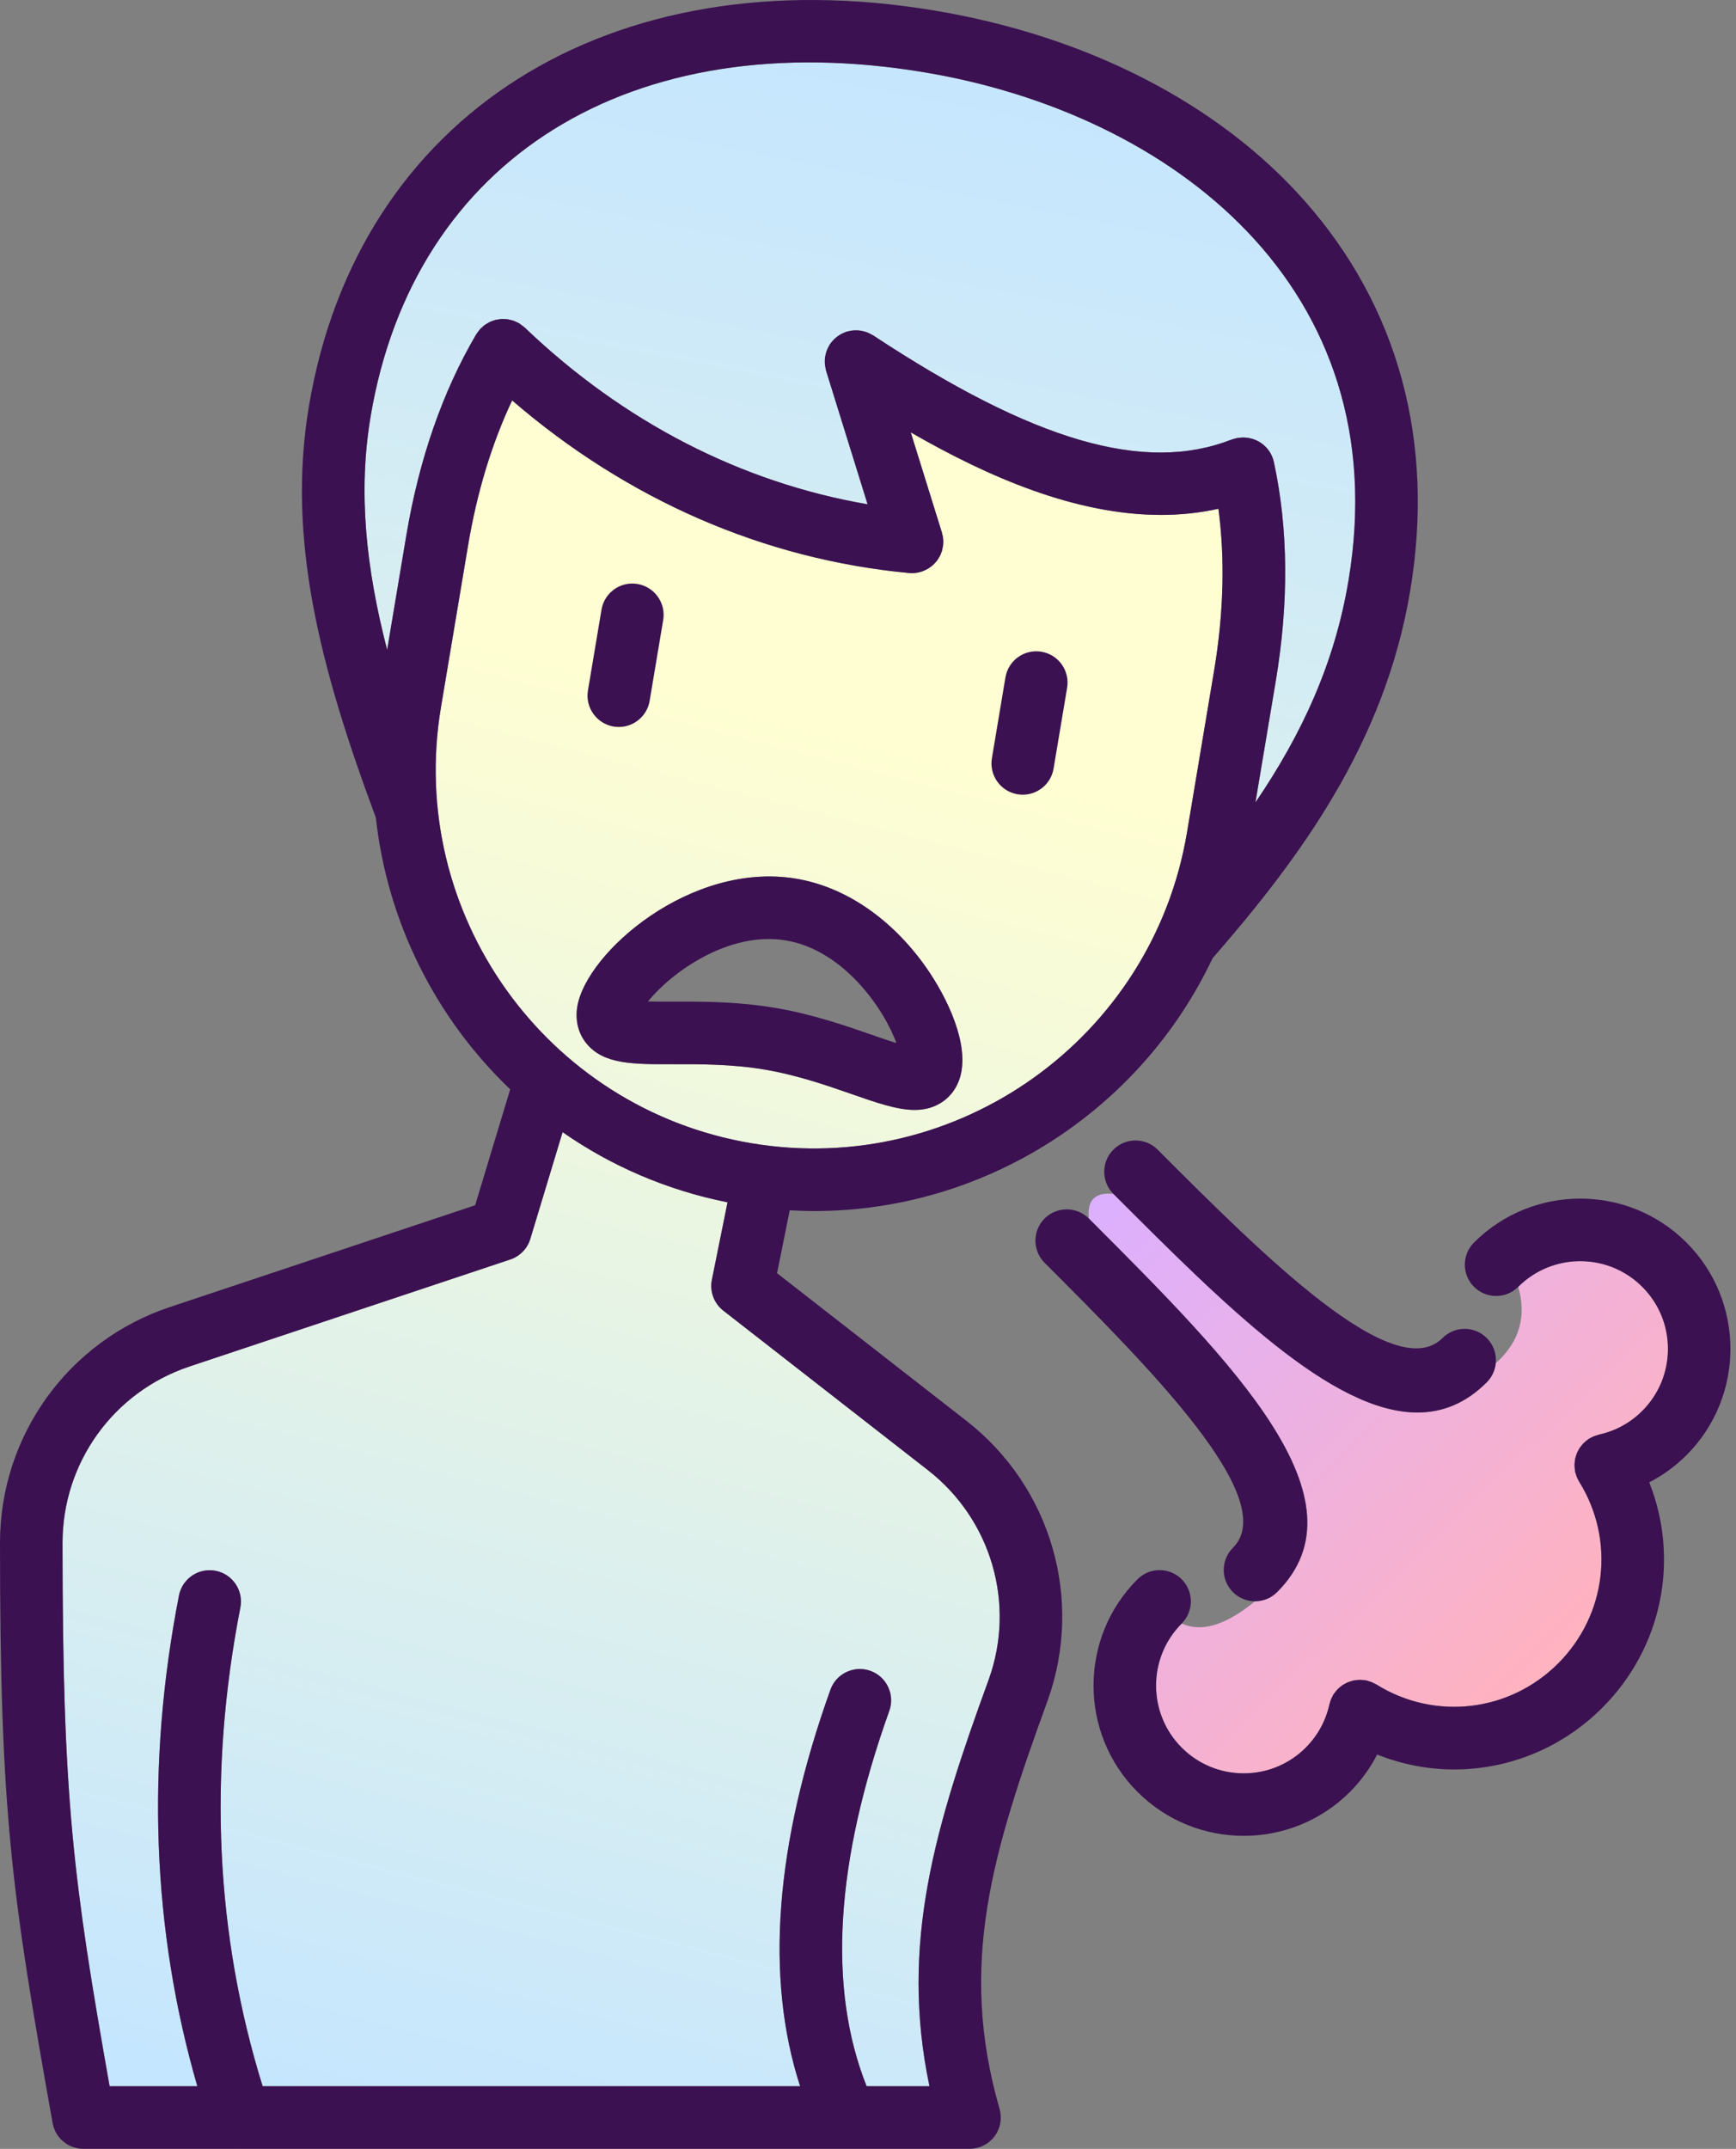 <svg width="97" height="120" viewBox="0 0 97 120" fill="none" xmlns="http://www.w3.org/2000/svg">
<rect x="0" y="0" width="97" height="120" fill="#808080" stroke="none"/>
<path d="M51.866 82.115C55.39 84.869 56.752 89.551 55.258 93.752C52.271 101.939 50.252 108.52 51.933 116.504H48.421C46.241 111.029 46.664 103.985 49.688 95.541C50.013 94.633 49.54 93.632 48.632 93.307C47.724 92.982 46.723 93.454 46.398 94.363C43.301 103.009 42.736 110.441 44.705 116.504H14.672C12.04 108.028 11.617 99.042 13.428 89.77C13.613 88.823 12.995 87.905 12.048 87.72C11.1 87.535 10.183 88.152 9.998 89.1C8.148 98.571 8.498 107.777 11.024 116.504H6.122C4.088 105.001 3.492 100.477 3.492 86.153C3.492 81.68 6.343 77.724 10.586 76.31L28.509 70.336C29.048 70.156 29.465 69.727 29.63 69.184L31.433 63.224C34.13 65.103 37.242 66.462 40.649 67.142L39.775 71.468C39.644 72.117 39.892 72.785 40.414 73.192L51.866 82.115Z" fill="url(#paint0_linear_50_443)"/>
<path d="M75.345 32.426C74.569 37.057 72.743 40.992 70.146 44.814L71.281 38.04C72.018 33.642 71.983 29.525 71.177 25.803C70.982 24.902 70.127 24.325 69.227 24.45C69.192 24.454 69.158 24.456 69.123 24.462C69.115 24.464 69.107 24.463 69.099 24.465C69.069 24.471 69.043 24.484 69.014 24.492C68.944 24.51 68.873 24.524 68.803 24.551C63.941 26.443 57.767 24.648 48.787 18.729C48.762 18.712 48.735 18.703 48.71 18.688C48.66 18.659 48.609 18.632 48.555 18.607C48.502 18.583 48.449 18.56 48.394 18.541C48.343 18.524 48.292 18.509 48.239 18.497C48.181 18.483 48.125 18.47 48.066 18.462C48.012 18.455 47.958 18.451 47.903 18.448C47.845 18.446 47.788 18.445 47.73 18.448C47.675 18.451 47.621 18.458 47.566 18.466C47.506 18.475 47.447 18.487 47.389 18.502C47.361 18.509 47.334 18.51 47.306 18.519C47.281 18.527 47.259 18.541 47.234 18.55C47.176 18.57 47.121 18.594 47.066 18.621C47.016 18.645 46.967 18.671 46.92 18.699C46.871 18.729 46.826 18.761 46.78 18.795C46.733 18.831 46.688 18.867 46.645 18.906C46.606 18.942 46.569 18.981 46.533 19.021C46.491 19.068 46.451 19.116 46.414 19.167C46.399 19.188 46.38 19.204 46.366 19.226C46.351 19.249 46.342 19.274 46.328 19.298C46.297 19.352 46.268 19.406 46.242 19.462C46.22 19.512 46.199 19.562 46.181 19.613C46.162 19.668 46.146 19.723 46.133 19.779C46.12 19.834 46.108 19.888 46.1 19.942C46.092 19.999 46.088 20.056 46.086 20.113C46.083 20.169 46.083 20.225 46.086 20.281C46.089 20.336 46.095 20.392 46.104 20.448C46.113 20.508 46.125 20.566 46.14 20.624C46.147 20.652 46.148 20.679 46.157 20.707L48.476 28.162C41.42 26.947 34.843 23.572 29.321 18.294C29.315 18.289 29.308 18.285 29.302 18.28C29.259 18.239 29.209 18.206 29.16 18.169C29.113 18.134 29.068 18.095 29.018 18.065C29.011 18.061 29.006 18.055 28.998 18.05C28.959 18.027 28.917 18.014 28.876 17.994C28.82 17.967 28.764 17.937 28.706 17.916C28.648 17.895 28.588 17.883 28.529 17.868C28.479 17.856 28.431 17.841 28.381 17.833C28.315 17.823 28.248 17.821 28.182 17.819C28.137 17.817 28.092 17.812 28.047 17.814C27.98 17.817 27.915 17.827 27.849 17.837C27.804 17.844 27.758 17.849 27.714 17.859C27.649 17.874 27.588 17.897 27.526 17.919C27.482 17.935 27.438 17.948 27.395 17.967C27.331 17.996 27.27 18.033 27.209 18.07C27.174 18.092 27.137 18.11 27.102 18.134C27.036 18.181 26.977 18.237 26.917 18.293C26.895 18.314 26.871 18.329 26.85 18.35C26.846 18.354 26.844 18.359 26.84 18.363C26.79 18.416 26.747 18.478 26.703 18.539C26.677 18.575 26.647 18.61 26.623 18.648C26.618 18.656 26.611 18.663 26.606 18.671C24.729 21.865 23.415 25.643 22.702 29.899L21.63 36.292C20.447 31.725 19.997 27.492 20.705 23.268C23.124 8.841 35.283 1.296 51.676 4.042C65.439 6.349 78.095 16.02 75.345 32.426Z" fill="url(#paint1_linear_50_443)"/>
<path d="M68.079 28.411C67.021 28.646 65.95 28.755 64.872 28.755C60.127 28.755 55.259 26.666 50.888 24.145L52.625 29.73C52.626 29.732 52.627 29.734 52.627 29.737L52.629 29.74C52.634 29.759 52.635 29.778 52.64 29.797C52.666 29.889 52.688 29.982 52.697 30.078C52.709 30.184 52.708 30.289 52.7 30.393C52.699 30.403 52.701 30.413 52.7 30.423C52.7 30.423 52.7 30.424 52.7 30.424C52.694 30.484 52.678 30.541 52.666 30.599C52.656 30.652 52.65 30.706 52.635 30.757C52.626 30.787 52.611 30.814 52.6 30.844C52.574 30.919 52.547 30.994 52.51 31.064C52.495 31.094 52.474 31.12 52.457 31.149C52.418 31.214 52.38 31.278 52.334 31.337C52.306 31.372 52.273 31.403 52.242 31.436C52.2 31.483 52.158 31.53 52.11 31.572C52.074 31.604 52.033 31.631 51.993 31.66C51.944 31.697 51.895 31.733 51.842 31.764C51.801 31.788 51.758 31.807 51.715 31.828C51.655 31.857 51.595 31.884 51.531 31.906C51.513 31.912 51.498 31.922 51.479 31.928C51.439 31.941 51.399 31.946 51.359 31.956C51.325 31.964 51.293 31.973 51.258 31.979C51.158 31.996 51.059 32.007 50.959 32.007C50.952 32.007 50.946 32.006 50.939 32.006C50.892 32.005 50.844 32.004 50.796 31.999C42.678 31.236 35.056 27.911 28.615 22.361C27.483 24.757 26.653 27.474 26.15 30.476L24.637 39.504C22.71 50.997 30.493 61.915 41.986 63.843C53.479 65.768 64.396 57.984 66.323 46.49L67.836 37.463C68.376 34.236 68.452 31.204 68.079 28.411ZM53.724 59.8C53.591 60.592 53.168 61.235 52.531 61.612C52.09 61.874 51.62 61.982 51.106 61.982C50.124 61.982 48.984 61.585 47.59 61.099C46.223 60.623 44.523 60.03 42.702 59.725C40.881 59.42 39.079 59.426 37.634 59.43C35.38 59.435 33.761 59.443 32.795 58.305C32.316 57.741 32.125 56.994 32.258 56.203C32.764 53.185 38.611 48.083 44.488 49.07C47.106 49.509 49.593 51.143 51.489 53.67C52.719 55.31 54.043 57.9 53.724 59.8Z" fill="url(#paint2_linear_50_443)"/>
<path d="M91.763 78.791C91.097 79.457 90.263 79.914 89.349 80.113C89.314 80.121 89.283 80.136 89.249 80.146C89.187 80.163 89.126 80.181 89.066 80.205C89.007 80.229 88.953 80.258 88.898 80.287C88.866 80.305 88.832 80.316 88.8 80.336C88.787 80.344 88.776 80.356 88.763 80.364C88.707 80.401 88.656 80.443 88.605 80.486C88.567 80.518 88.528 80.548 88.493 80.583C88.448 80.627 88.41 80.675 88.371 80.724C88.338 80.763 88.305 80.802 88.277 80.843C88.241 80.896 88.213 80.952 88.183 81.008C88.161 81.05 88.136 81.091 88.118 81.135C88.091 81.197 88.072 81.263 88.052 81.329C88.04 81.369 88.026 81.409 88.017 81.45C88.002 81.518 87.996 81.587 87.989 81.657C87.985 81.701 87.979 81.743 87.978 81.787C87.977 81.852 87.984 81.917 87.99 81.983C87.994 82.033 87.998 82.083 88.007 82.134C88.011 82.154 88.01 82.173 88.014 82.193C88.027 82.252 88.048 82.307 88.067 82.363C88.075 82.389 88.081 82.416 88.091 82.442C88.134 82.555 88.186 82.663 88.25 82.763C90.261 86.019 89.775 90.181 87.063 92.894C84.344 95.612 80.17 96.096 76.91 94.069C76.882 94.051 76.851 94.042 76.822 94.026C76.763 93.994 76.704 93.962 76.641 93.937C76.585 93.914 76.528 93.898 76.47 93.881C76.434 93.871 76.4 93.854 76.362 93.846C76.346 93.842 76.33 93.843 76.313 93.84C76.25 93.828 76.186 93.823 76.122 93.818C76.07 93.814 76.018 93.808 75.966 93.809C75.908 93.81 75.852 93.817 75.795 93.824C75.738 93.83 75.682 93.835 75.627 93.846C75.573 93.858 75.521 93.876 75.467 93.893C75.414 93.909 75.361 93.924 75.31 93.945C75.255 93.969 75.203 93.999 75.15 94.028C75.106 94.052 75.061 94.075 75.019 94.103C74.966 94.138 74.918 94.179 74.87 94.22C74.832 94.252 74.793 94.282 74.758 94.317C74.714 94.36 74.676 94.409 74.637 94.457C74.603 94.499 74.569 94.539 74.539 94.584C74.528 94.6 74.514 94.613 74.503 94.63C74.478 94.67 74.464 94.713 74.443 94.754C74.42 94.797 74.397 94.84 74.378 94.886C74.348 94.958 74.326 95.031 74.307 95.105C74.3 95.13 74.288 95.154 74.282 95.18C74.083 96.094 73.625 96.929 72.96 97.594C72.034 98.52 70.803 99.03 69.495 99.03C68.186 99.03 66.955 98.52 66.029 97.594C64.118 95.684 64.118 92.575 66.029 90.664C67.079 91.144 68.41 90.827 70.126 89.421C70.573 89.421 71.02 89.25 71.361 88.909C76.531 83.739 68.909 76.117 60.84 68.047C60.732 67.022 61.191 66.563 62.216 66.671C68.455 72.91 74.425 78.88 79.203 78.88C80.605 78.88 81.905 78.365 83.078 77.192C83.387 76.883 83.549 76.485 83.578 76.08L83.59 76.121C84.953 74.883 85.287 73.447 84.833 71.86C86.743 69.95 89.853 69.95 91.763 71.86C92.689 72.786 93.199 74.017 93.199 75.326C93.199 76.635 92.689 77.865 91.763 78.791Z" fill="url(#paint3_linear_50_443)"/>
<path d="M94.233 69.389C90.96 66.116 85.634 66.116 82.36 69.389C81.678 70.072 81.678 71.178 82.36 71.861C83.043 72.543 84.149 72.543 84.832 71.861C86.742 69.95 89.852 69.95 91.762 71.861C92.688 72.786 93.197 74.017 93.197 75.326C93.197 76.635 92.688 77.865 91.762 78.791C91.096 79.457 90.261 79.914 89.347 80.113C89.312 80.121 89.282 80.136 89.248 80.146C89.186 80.163 89.125 80.181 89.065 80.206C89.006 80.229 88.952 80.258 88.897 80.287C88.865 80.305 88.831 80.316 88.799 80.336C88.785 80.344 88.775 80.356 88.762 80.364C88.705 80.401 88.654 80.443 88.603 80.486C88.566 80.518 88.526 80.548 88.492 80.583C88.447 80.627 88.409 80.675 88.369 80.724C88.337 80.763 88.304 80.802 88.275 80.844C88.24 80.896 88.211 80.952 88.182 81.008C88.159 81.05 88.135 81.091 88.117 81.135C88.09 81.197 88.071 81.263 88.051 81.329C88.039 81.37 88.025 81.409 88.016 81.451C88.001 81.518 87.995 81.588 87.988 81.657C87.984 81.701 87.978 81.743 87.977 81.787C87.976 81.852 87.982 81.917 87.988 81.983C87.993 82.033 87.996 82.083 88.006 82.134C88.009 82.154 88.008 82.173 88.012 82.193C88.025 82.252 88.047 82.307 88.066 82.363C88.074 82.389 88.08 82.416 88.09 82.442C88.133 82.555 88.185 82.663 88.249 82.763C90.26 86.019 89.774 90.181 87.061 92.894C84.343 95.612 80.168 96.096 76.909 94.069C76.88 94.051 76.85 94.042 76.821 94.026C76.762 93.994 76.703 93.962 76.639 93.937C76.583 93.914 76.526 93.898 76.469 93.881C76.432 93.871 76.399 93.854 76.361 93.846C76.344 93.842 76.329 93.843 76.312 93.84C76.249 93.828 76.185 93.823 76.121 93.818C76.069 93.814 76.016 93.808 75.965 93.809C75.907 93.81 75.85 93.817 75.793 93.824C75.737 93.83 75.681 93.835 75.626 93.846C75.572 93.858 75.519 93.876 75.466 93.893C75.413 93.909 75.36 93.924 75.309 93.946C75.254 93.969 75.202 93.999 75.149 94.028C75.104 94.052 75.059 94.075 75.017 94.103C74.965 94.138 74.917 94.179 74.868 94.22C74.831 94.252 74.792 94.282 74.757 94.317C74.713 94.36 74.675 94.409 74.635 94.457C74.602 94.499 74.567 94.539 74.537 94.584C74.526 94.601 74.512 94.614 74.502 94.63C74.477 94.67 74.463 94.713 74.441 94.754C74.419 94.797 74.396 94.84 74.377 94.886C74.347 94.958 74.325 95.031 74.305 95.105C74.298 95.13 74.287 95.154 74.281 95.18C74.081 96.094 73.624 96.929 72.959 97.595C72.033 98.52 70.802 99.03 69.493 99.03C68.184 99.03 66.954 98.52 66.028 97.595C64.117 95.684 64.117 92.575 66.028 90.664C66.71 89.981 66.71 88.875 66.028 88.193C65.346 87.51 64.239 87.51 63.557 88.193C60.283 91.466 60.283 96.792 63.557 100.066C65.193 101.702 67.343 102.521 69.493 102.521C71.643 102.521 73.793 101.702 75.43 100.066C76.046 99.449 76.555 98.745 76.949 97.982C78.341 98.534 79.799 98.814 81.252 98.814C84.272 98.814 87.26 97.638 89.532 95.365C92.899 91.999 93.855 87.064 92.152 82.78C92.914 82.386 93.617 81.878 94.233 81.262C97.507 77.989 97.507 72.663 94.233 69.389Z" fill="#3B1151"/>
<path d="M79.198 78.88C80.6 78.88 81.9 78.365 83.073 77.192C83.755 76.51 83.755 75.403 83.073 74.721C82.391 74.038 81.284 74.038 80.602 74.721C77.902 77.421 70.572 70.089 64.682 64.2C64 63.517 62.893 63.517 62.211 64.2C61.529 64.882 61.529 65.988 62.211 66.671C68.45 72.91 74.42 78.88 79.198 78.88Z" fill="#3B1151"/>
<path d="M68.889 86.438C68.206 87.12 68.206 88.227 68.889 88.909C69.23 89.25 69.677 89.421 70.124 89.421C70.572 89.421 71.019 89.25 71.36 88.909C76.53 83.739 68.908 76.117 60.839 68.047C60.156 67.365 59.05 67.365 58.367 68.047C57.685 68.73 57.685 69.836 58.367 70.519C64.257 76.409 71.588 83.739 68.889 86.438Z" fill="#3B1151"/>
<path d="M34.287 40.573C34.385 40.589 34.482 40.597 34.578 40.597C35.416 40.597 36.156 39.992 36.299 39.138L37.056 34.624C37.215 33.673 36.573 32.772 35.621 32.612C34.667 32.451 33.769 33.095 33.609 34.047L32.852 38.56C32.693 39.512 33.335 40.413 34.287 40.573Z" fill="#3B1151"/>
<path d="M58.192 36.395C57.238 36.234 56.339 36.878 56.179 37.829L55.423 42.343C55.263 43.295 55.905 44.196 56.857 44.355C56.955 44.371 57.052 44.379 57.148 44.379C57.986 44.379 58.726 43.775 58.869 42.921L59.626 38.407C59.785 37.455 59.143 36.554 58.192 36.395Z" fill="#3B1151"/>
<path d="M72.876 11.194C68.079 5.784 60.757 2.02 52.256 0.596C34.049 -2.458 19.987 6.424 17.26 22.691C16.023 30.073 17.857 37.222 21.001 45.66C21.639 51.505 24.355 56.868 28.508 60.833L26.549 67.306L9.484 72.994C3.811 74.885 0 80.173 0 86.153C0 101.355 0.658 105.73 2.939 118.558C3.088 119.392 3.813 119.999 4.66 119.999H13.39C13.392 119.999 13.395 120 13.397 120C13.399 120 13.402 119.999 13.404 119.999H47.273C47.275 119.999 47.276 120 47.278 120C47.278 120 47.279 119.999 47.28 119.999H54.172C54.721 119.999 55.238 119.741 55.568 119.303C55.898 118.864 56.003 118.296 55.851 117.768C53.538 109.743 55.416 103.523 58.549 94.936C60.552 89.302 58.732 83.043 54.019 79.36L43.418 71.1L44.127 67.587C44.583 67.613 45.039 67.63 45.492 67.63C55.053 67.63 63.728 62.029 67.752 53.514C72.661 47.88 77.372 41.492 78.794 33.004C80.19 24.676 78.143 17.134 72.876 11.194ZM51.869 82.115C55.393 84.869 56.754 89.551 55.261 93.752C52.274 101.939 50.255 108.521 51.935 116.504H48.423C46.244 111.029 46.667 103.985 49.691 95.541C50.016 94.633 49.543 93.632 48.635 93.307C47.726 92.982 46.726 93.454 46.4 94.363C43.304 103.009 42.739 110.441 44.708 116.504H14.675C12.043 108.028 11.62 99.042 13.431 89.77C13.616 88.823 12.998 87.905 12.051 87.72C11.103 87.535 10.186 88.152 10.001 89.1C8.15 98.571 8.501 107.777 11.027 116.504H6.125C4.091 105.001 3.495 100.477 3.495 86.153C3.495 81.68 6.346 77.724 10.589 76.31L28.512 70.336C29.05 70.156 29.468 69.727 29.632 69.184L31.436 63.224C34.132 65.103 37.245 66.462 40.652 67.142L39.778 71.468C39.647 72.117 39.894 72.785 40.417 73.192L51.869 82.115ZM41.987 63.843C30.494 61.915 22.711 50.997 24.638 39.504L26.151 30.476C26.654 27.474 27.484 24.757 28.616 22.361C35.057 27.911 42.679 31.236 50.797 31.999C50.846 32.004 50.893 32.005 50.94 32.006C50.947 32.006 50.954 32.007 50.961 32.007C51.06 32.007 51.16 31.996 51.26 31.979C51.294 31.973 51.327 31.963 51.36 31.956C51.4 31.946 51.44 31.94 51.48 31.928C51.499 31.922 51.514 31.912 51.532 31.906C51.596 31.884 51.656 31.857 51.717 31.828C51.759 31.807 51.802 31.788 51.843 31.764C51.896 31.733 51.945 31.697 51.994 31.66C52.034 31.631 52.075 31.604 52.111 31.572C52.159 31.53 52.201 31.482 52.244 31.436C52.274 31.403 52.307 31.372 52.335 31.337C52.381 31.278 52.419 31.214 52.458 31.149C52.475 31.12 52.496 31.094 52.511 31.064C52.548 30.994 52.575 30.919 52.602 30.843C52.612 30.814 52.627 30.787 52.636 30.757C52.651 30.706 52.657 30.652 52.667 30.599C52.679 30.541 52.695 30.484 52.701 30.424C52.701 30.424 52.701 30.423 52.701 30.423C52.702 30.413 52.7 30.403 52.701 30.392C52.709 30.289 52.71 30.184 52.699 30.078C52.689 29.981 52.667 29.889 52.641 29.797C52.636 29.778 52.636 29.759 52.63 29.74L52.629 29.737C52.628 29.734 52.627 29.732 52.627 29.73L50.889 24.145C55.26 26.666 60.128 28.755 64.873 28.755C65.951 28.755 67.022 28.646 68.08 28.411C68.453 31.204 68.377 34.236 67.837 37.463L66.324 46.49C64.397 57.984 53.48 65.768 41.987 63.843ZM75.348 32.426C74.571 37.057 72.746 40.992 70.148 44.814L71.284 38.04C72.021 33.642 71.985 29.525 71.179 25.803C70.984 24.902 70.129 24.325 69.229 24.45C69.194 24.455 69.16 24.456 69.125 24.462C69.117 24.464 69.109 24.463 69.101 24.465C69.072 24.471 69.046 24.485 69.016 24.492C68.946 24.51 68.875 24.524 68.806 24.551C63.943 26.443 57.77 24.648 48.789 18.729C48.765 18.712 48.738 18.703 48.713 18.689C48.662 18.659 48.611 18.632 48.558 18.607C48.505 18.583 48.451 18.561 48.397 18.542C48.346 18.524 48.294 18.51 48.241 18.497C48.184 18.483 48.127 18.471 48.069 18.462C48.015 18.455 47.961 18.451 47.905 18.448C47.847 18.446 47.79 18.445 47.732 18.448C47.678 18.451 47.623 18.458 47.568 18.466C47.508 18.475 47.45 18.487 47.391 18.502C47.363 18.509 47.336 18.511 47.309 18.519C47.283 18.527 47.261 18.541 47.236 18.55C47.179 18.57 47.123 18.595 47.069 18.621C47.018 18.645 46.969 18.671 46.922 18.699C46.874 18.729 46.828 18.761 46.783 18.795C46.736 18.831 46.69 18.867 46.647 18.907C46.608 18.943 46.572 18.981 46.535 19.021C46.493 19.068 46.453 19.116 46.417 19.167C46.401 19.188 46.383 19.204 46.368 19.226C46.353 19.249 46.345 19.275 46.331 19.298C46.299 19.352 46.271 19.406 46.245 19.462C46.222 19.512 46.201 19.562 46.183 19.613C46.164 19.668 46.149 19.723 46.135 19.779C46.122 19.834 46.11 19.888 46.103 19.943C46.094 19.999 46.091 20.056 46.088 20.113C46.086 20.169 46.085 20.225 46.088 20.281C46.091 20.337 46.098 20.392 46.106 20.448C46.115 20.508 46.127 20.566 46.142 20.625C46.149 20.652 46.15 20.679 46.159 20.707L48.478 28.162C41.422 26.947 34.845 23.572 29.323 18.294C29.317 18.289 29.311 18.285 29.305 18.28C29.261 18.239 29.211 18.206 29.163 18.169C29.116 18.134 29.07 18.095 29.02 18.065C29.013 18.061 29.008 18.055 29.001 18.051C28.961 18.027 28.919 18.014 28.878 17.994C28.822 17.967 28.767 17.937 28.708 17.916C28.65 17.895 28.59 17.883 28.531 17.868C28.482 17.856 28.433 17.841 28.383 17.833C28.317 17.823 28.251 17.821 28.184 17.819C28.139 17.817 28.094 17.812 28.049 17.814C27.982 17.817 27.917 17.827 27.852 17.838C27.806 17.845 27.761 17.849 27.716 17.859C27.652 17.874 27.59 17.897 27.528 17.919C27.484 17.935 27.44 17.948 27.398 17.967C27.333 17.996 27.273 18.033 27.212 18.07C27.176 18.092 27.139 18.11 27.105 18.135C27.039 18.181 26.979 18.237 26.919 18.293C26.898 18.314 26.873 18.329 26.852 18.35C26.849 18.354 26.846 18.359 26.843 18.363C26.792 18.416 26.75 18.478 26.706 18.539C26.679 18.575 26.649 18.61 26.626 18.648C26.62 18.656 26.613 18.663 26.608 18.672C24.731 21.866 23.417 25.643 22.704 29.899L21.633 36.292C20.45 31.726 20 27.492 20.707 23.268C23.126 8.842 35.285 1.296 51.678 4.043C65.441 6.349 78.097 16.02 75.348 32.426Z" fill="#3B1151"/>
<path d="M44.49 49.07C38.613 48.083 32.766 53.185 32.26 56.203C32.127 56.994 32.318 57.741 32.797 58.305C33.763 59.443 35.382 59.435 37.636 59.43C39.081 59.426 40.883 59.42 42.704 59.725C44.525 60.03 46.225 60.623 47.592 61.099C48.986 61.585 50.126 61.982 51.108 61.982C51.622 61.982 52.092 61.873 52.533 61.612C53.17 61.235 53.593 60.592 53.726 59.8C54.045 57.9 52.721 55.31 51.491 53.67C49.595 51.143 47.108 49.509 44.49 49.07ZM48.742 57.798C47.251 57.279 45.395 56.632 43.282 56.278C41.426 55.967 39.685 55.934 38.219 55.934C38.016 55.934 37.817 55.935 37.625 55.935C37.166 55.937 36.651 55.938 36.207 55.925C37.43 54.394 40.65 51.972 43.912 52.517C47.173 53.064 49.428 56.404 50.085 58.251C49.661 58.119 49.176 57.95 48.742 57.798Z" fill="#3B1151"/>
<defs>
<linearGradient id="paint0_linear_50_443" x1="23.098" y1="118.781" x2="43.303" y2="39.5" gradientUnits="userSpaceOnUse">
<stop stop-color="#C5E6FF"/>
<stop offset="1" stop-color="#FFFED2"/>
</linearGradient>
<linearGradient id="paint1_linear_50_443" x1="52.908" y1="3.265" x2="30.196" y2="117.596" gradientUnits="userSpaceOnUse">
<stop stop-color="#C5E6FF"/>
<stop offset="1" stop-color="#FFFED2"/>
</linearGradient>
<linearGradient id="paint2_linear_50_443" x1="25.585" y1="119.414" x2="45.789" y2="40.133" gradientUnits="userSpaceOnUse">
<stop stop-color="#C5E6FF"/>
<stop offset="1" stop-color="#FFFED2"/>
</linearGradient>
<linearGradient id="paint3_linear_50_443" x1="61.51" y1="66.811" x2="86.498" y2="92.561" gradientUnits="userSpaceOnUse">
<stop stop-color="#DCB0FF"/>
<stop offset="1" stop-color="#FFB2C0"/>
</linearGradient>
</defs>
</svg>

